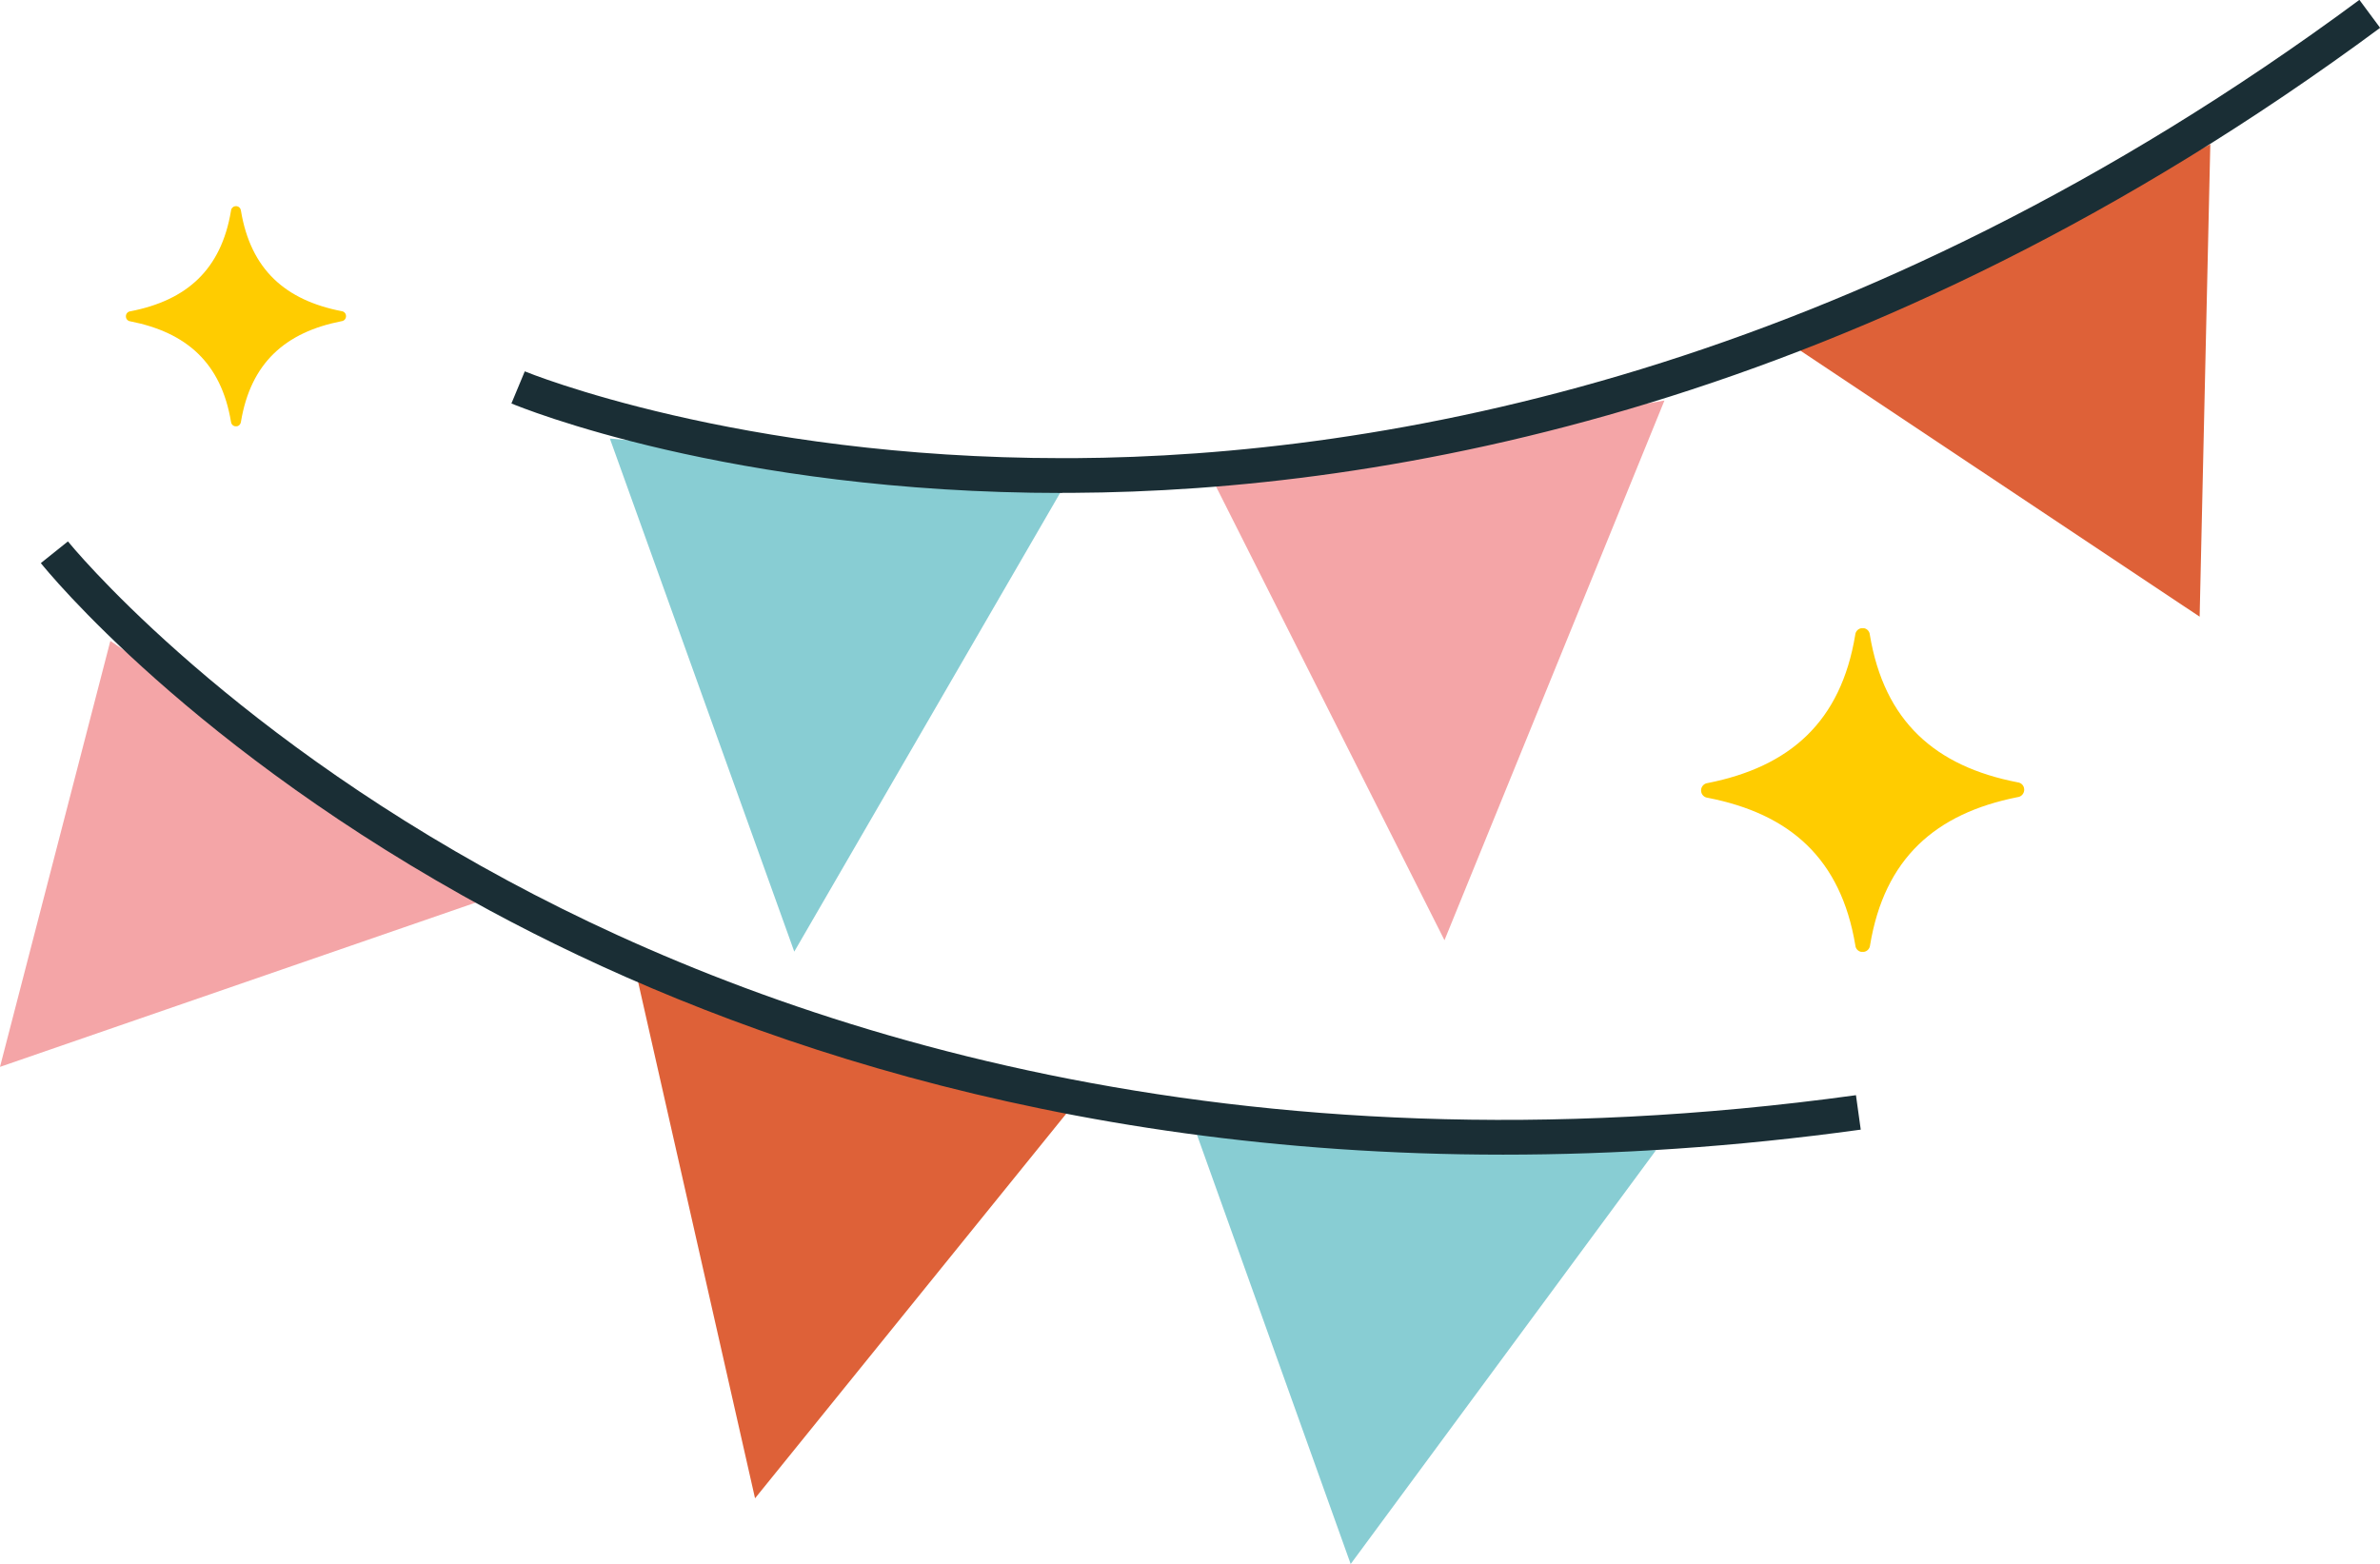 <?xml version="1.0" encoding="UTF-8"?>
<svg xmlns="http://www.w3.org/2000/svg" id="a" viewBox="0 0 194.11 127.57">
  <defs>
    <style>.b{fill:#1a2e35;}.c{fill:#fc0;fill-rule:evenodd;}.d{fill:#88cdd3;}.e{fill:#de6138;}.f{fill:#f4a5a7;}</style>
  </defs>
  <polygon class="f" points="0 87.02 40.16 73.15 9 52.28 0 87.02"></polygon>
  <polygon class="e" points="61.58 122.21 87.09 90.68 51.66 78.4 61.58 122.21"></polygon>
  <polygon class="d" points="110.16 127.57 135.06 93.82 97.58 92.44 110.16 127.57"></polygon>
  <path class="b" d="M122.59,94.18c-36.98,0-64.67-10.22-82.62-19.9C15.67,61.15,3.82,46.54,3.33,45.93l2.21-1.77c.12.15,12.06,14.85,35.91,27.69,22,11.85,58.92,24.5,109.92,17.48l.39,2.81c-10.29,1.42-20.01,2.04-29.17,2.04Z"></path>
  <polygon class="d" points="64.78 77.62 87.08 39.14 49.74 35.77 64.78 77.62"></polygon>
  <polygon class="f" points="117.81 76.69 135.75 32.67 98.78 38.89 117.81 76.69"></polygon>
  <polygon class="e" points="179.4 50.3 180.27 11.77 146.73 28.53 179.4 50.3"></polygon>
  <path class="b" d="M86.65,40.21c-27.15,0-44.22-7-44.94-7.3l1.09-2.62c.17.07,17.31,7.08,43.87,7.08.31,0,.61,0,.92,0,24.98-.15,63.45-6.76,104.84-37.38l1.69,2.28c-42.06,31.12-81.22,37.8-106.66,37.93-.27,0-.54,0-.81,0Z"></path>
  <path class="c" d="M28.22,25.78s0,0,0,0c0,0,0,0,0-.01,0-.2-.16-.37-.36-.39-4.57-.89-7.41-3.38-8.21-8.2-.02-.18-.14-.32-.32-.36,0,0,0,0,0,0-.01,0-.02,0-.04,0,0,0,0,0-.01,0,0,0-.02,0-.03,0,0,0-.01,0-.02,0,0,0-.01,0-.02,0,0,0-.02,0-.03,0,0,0,0,0,0,0-.19.03-.33.18-.34.37-.8,4.82-3.63,7.31-8.2,8.2-.2.02-.35.17-.37.37h0s0,0,0,0c0,0,0,.02,0,.03,0,0,0,.01,0,.02,0,0,0,0,0,.01,0,.2.16.37.36.39,4.57.9,7.41,3.38,8.21,8.2.02.18.14.32.32.36,0,0,0,0,0,0,.01,0,.02,0,.03,0,0,0,0,0,.01,0,0,0,.02,0,.03,0,0,0,.01,0,.02,0,0,0,.01,0,.02,0,0,0,.02,0,.03,0,0,0,0,0,0,0,.01,0,.03,0,.04,0,.17-.04.29-.19.31-.36.8-4.82,3.63-7.31,8.2-8.21.2-.02.35-.17.37-.37,0,0,0-.02,0-.03,0,0,0,0,0-.01h0Z"></path>
  <path class="c" d="M165.09,64.4s0,0,0,0c0,0,0-.01,0-.02-.01-.3-.24-.54-.54-.57-6.71-1.3-10.87-4.96-12.05-12.04-.02-.26-.21-.48-.47-.53,0,0,0,0,0,0-.02,0-.04,0-.05,0,0,0-.01,0-.02,0-.01,0-.03,0-.04,0-.01,0-.02,0-.03,0,0,0-.02,0-.03,0-.01,0-.03,0-.04,0,0,0,0,0-.01,0-.27.04-.48.27-.5.55-1.17,7.08-5.32,10.75-12.03,12.08-.29.03-.51.26-.54.54h0s0,0,0,0c0,.01,0,.03,0,.04,0,0,0,.02,0,.03,0,0,0,.01,0,.02.01.3.24.54.53.57,6.72,1.31,10.87,4.96,12.05,12.04.02.26.21.48.47.53,0,0,0,0,0,0,.02,0,.03,0,.05,0,0,0,.01,0,.02,0,.01,0,.03,0,.04,0,.01,0,.02,0,.03,0,0,0,.02,0,.03,0,.01,0,.03,0,.04,0,0,0,0,0,.01,0,.02,0,.04,0,.06-.01.25-.06.43-.28.45-.53,1.17-7.08,5.33-10.75,12.03-12.08.29-.03.51-.26.54-.55,0-.01,0-.03,0-.04,0,0,0-.01,0-.02h0Z"></path>
</svg>
